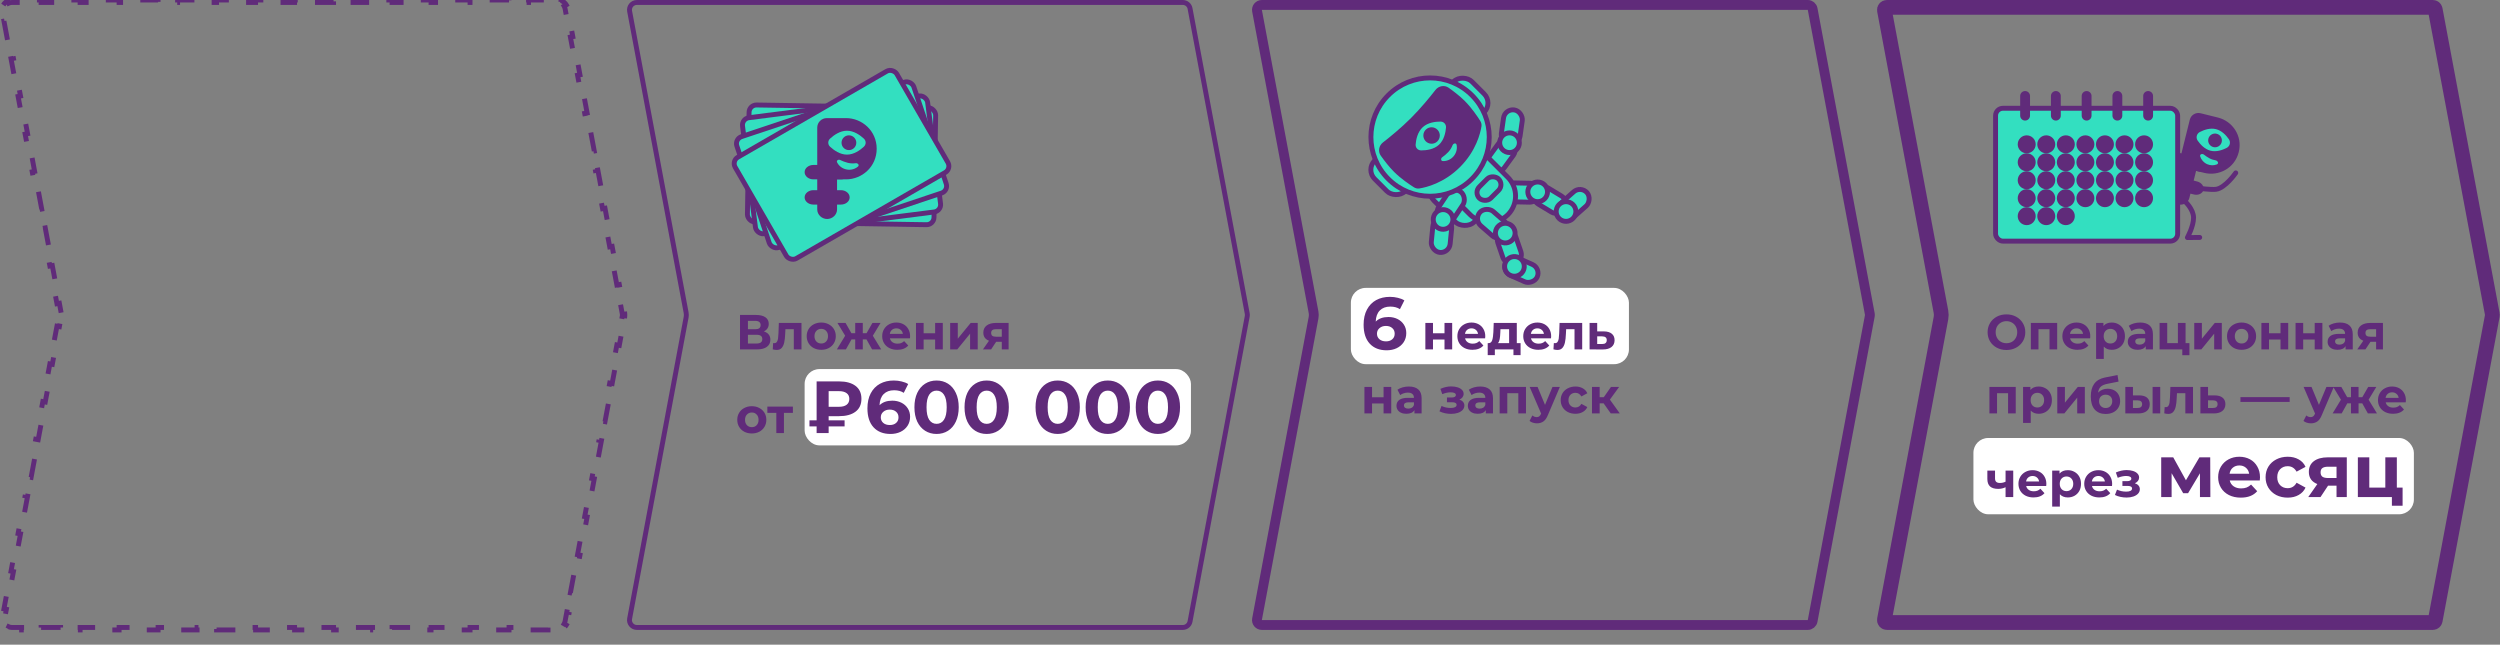 <?xml version="1.0" encoding="UTF-8"?> <svg xmlns="http://www.w3.org/2000/svg" width="1016" height="262" viewBox="0 0 1016 262" fill="none"><rect x="0" y="0" width="1016" height="262" fill="#808080" stroke="none"/> <path d="M24.845 127.079L24.127 123.25L23.144 123.434L21.708 115.776L22.691 115.592L21.255 107.934L20.272 108.118L18.836 100.46L19.819 100.276L18.383 92.618L17.401 92.802L15.965 85.145L16.948 84.96L15.512 77.302L14.529 77.487L13.093 69.829L14.076 69.645L12.64 61.987L11.657 62.171L10.221 54.513L11.204 54.329L9.768 46.671L8.785 46.855L7.35 39.197L8.332 39.013L6.897 31.355L5.914 31.54L4.478 23.882L5.461 23.698L4.025 16.04L3.042 16.224L1.606 8.566L2.589 8.382L1.871 4.553C1.786 4.098 1.807 3.656 1.914 3.247L0.946 2.996C1.244 1.848 2.046 0.882 3.119 0.377L3.544 1.282C3.927 1.102 4.357 1 4.82 1H8.781V0H16.705V1H24.629V0H32.552V1H40.476V0H48.4V1H56.323V0H64.247V1H72.17V0H80.094V1H88.017V0H95.941V1H103.865V0H111.788V1H119.712V0H127.635V1H135.559V0H143.483V1H151.406V0H159.33V1H167.253V0H175.177V1H183.101V0H191.024V1H198.948V0H206.871V1H214.795V0H222.719V1H226.68C227.037 1 227.38 1.063 227.699 1.178L228.038 0.237C228.915 0.554 229.656 1.169 230.128 1.972L229.267 2.479C229.438 2.771 229.563 3.096 229.629 3.447L230.355 7.322L231.338 7.138L232.791 14.888L231.809 15.072L233.262 22.822L234.245 22.638L235.698 30.388L234.715 30.572L236.168 38.322L237.151 38.138L238.604 45.888L237.621 46.072L239.074 53.822L240.057 53.638L241.51 61.388L240.527 61.572L241.98 69.322L242.963 69.138L244.416 76.888L243.434 77.072L244.887 84.822L245.87 84.638L247.323 92.388L246.34 92.572L247.793 100.322L248.776 100.138L250.229 107.888L249.246 108.072L250.699 115.822L251.682 115.638L253.135 123.388L252.152 123.572L252.879 127.447C252.896 127.538 252.909 127.63 252.917 127.722L253.913 127.63C253.936 127.876 253.936 128.124 253.913 128.37L252.917 128.278C252.909 128.37 252.896 128.462 252.879 128.553L252.152 132.428L253.135 132.612L251.682 140.362L250.699 140.178L249.246 147.928L250.229 148.112L248.776 155.862L247.793 155.678L246.34 163.428L247.323 163.612L245.87 171.362L244.887 171.178L243.434 178.928L244.416 179.112L242.963 186.862L241.98 186.678L240.527 194.428L241.51 194.612L240.057 202.362L239.074 202.178L237.621 209.928L238.604 210.112L237.151 217.862L236.168 217.678L234.715 225.428L235.698 225.612L234.245 233.362L233.262 233.178L231.809 240.928L232.791 241.112L231.338 248.862L230.355 248.678L229.629 252.553C229.563 252.904 229.438 253.229 229.267 253.521L230.128 254.028C229.656 254.831 228.915 255.446 228.038 255.763L227.699 254.822C227.38 254.937 227.037 255 226.68 255H222.719V256H214.795V255H206.871V256H198.948V255H191.024V256H183.101V255H175.177V256H167.253V255H159.33V256H151.406V255H143.483V256H135.559V255H127.635V256H119.712V255H111.788V256H103.865V255H95.941V256H88.017V255H80.094V256H72.17V255H64.247V256H56.323V255H48.399V256H40.476V255H32.552V256H24.629V255H16.705V256H8.781V255H4.82C4.357 255 3.927 254.898 3.544 254.718L3.119 255.622C2.046 255.118 1.244 254.152 0.946 253.004L1.914 252.753C1.807 252.344 1.786 251.902 1.871 251.447L2.589 247.618L1.606 247.434L3.042 239.776L4.025 239.96L5.461 232.302L4.478 232.118L5.914 224.46L6.897 224.645L8.332 216.987L7.35 216.802L8.785 209.145L9.768 209.329L11.204 201.671L10.221 201.487L11.657 193.829L12.64 194.013L14.076 186.355L13.093 186.171L14.529 178.513L15.512 178.697L16.948 171.04L15.965 170.855L17.401 163.197L18.383 163.382L19.819 155.724L18.836 155.54L20.272 147.882L21.255 148.066L22.691 140.408L21.708 140.224L23.144 132.566L24.127 132.75L24.845 128.921C24.873 128.769 24.895 128.616 24.909 128.463L23.913 128.37C23.936 128.124 23.936 127.876 23.913 127.63L24.909 127.537C24.895 127.384 24.873 127.231 24.845 127.079Z" stroke="#602B7A" stroke-width="2" stroke-dasharray="8 8"></path> <path d="M480.68 255H258.82C256.941 255 255.525 253.293 255.871 251.447L278.845 128.921C278.959 128.312 278.959 127.688 278.845 127.079L255.871 4.553C255.525 2.707 256.941 1 258.82 1H480.68C482.124 1 483.363 2.028 483.629 3.447L506.879 127.447C506.947 127.813 506.947 128.187 506.879 128.553L483.629 252.553C483.363 253.972 482.124 255 480.68 255Z" stroke="#602B7A" stroke-width="2"></path> <rect x="304.471" y="42.622" width="75.833" height="47.53" rx="3" transform="rotate(0.921 304.471 42.622)" fill="#33DFC0" stroke="#602B7A" stroke-width="2"></rect> <rect x="301.381" y="48.218" width="75.833" height="47.53" rx="3" transform="rotate(-7.27 301.381 48.218)" fill="#33DFC0" stroke="#602B7A" stroke-width="2"></rect> <rect x="298.505" y="56.475" width="75.833" height="47.53" rx="3" transform="rotate(-18.484 298.505 56.475)" fill="#33DFC0" stroke="#602B7A" stroke-width="2"></rect> <rect x="297.281" y="65.37" width="75.833" height="47.53" rx="3" transform="rotate(-30 297.281 65.37)" fill="#33DFC0" stroke="#602B7A" stroke-width="2"></rect> <path d="M336.152 89C334.007 89 332.125 87.268 332.125 85.14V51.862C332.125 49.733 333.87 48.001 336.015 48.001C338.672 48.001 341.678 48 343.839 48C350.299 48 356.286 53.125 356.286 60.446C356.286 67.768 350.298 72.893 343.839 72.893H340.179V85.14C340.178 87.268 338.296 89 336.152 89Z" fill="#602B7A"></path> <path d="M345.304 80.214C345.304 81.832 343.706 83.142 341.736 83.142H330.568C328.598 83.142 327 81.832 327 80.214C327 78.596 328.598 77.285 330.568 77.285H341.736C343.706 77.285 345.304 78.596 345.304 80.214Z" fill="#602B7A"></path> <path d="M345.304 69.964C345.304 71.582 343.706 72.892 341.736 72.892H330.568C328.598 72.892 327 71.582 327 69.964C327 68.346 328.598 67.035 330.568 67.035H341.736C343.706 67.035 345.304 68.346 345.304 69.964Z" fill="#602B7A"></path> <path d="M347.743 66.331C348.628 66.217 349.363 67.103 348.686 67.684C347.518 68.688 345.889 69.185 344.204 68.904C342.39 68.602 340.931 67.467 340.193 65.986C339.82 65.237 340.711 64.663 341.462 65.031C342.282 65.432 343.343 65.868 344.556 66.173C345.704 66.462 346.819 66.449 347.743 66.331Z" fill="#33DFC0"></path> <path d="M337.345 59.629C338.872 61.037 341.375 62.836 344.205 62.836C347.035 62.836 349.539 61.037 351.066 59.629C352.049 58.722 352.049 57.238 351.066 56.331C349.539 54.923 347.035 53.125 344.205 53.125C341.375 53.125 338.872 54.923 337.345 56.331C336.362 57.238 336.362 58.722 337.345 59.629Z" fill="#33DFC0"></path> <path d="M340.552 57.98C340.552 59.991 342.259 61.621 344.365 61.621C346.47 61.621 348.177 59.991 348.177 57.98C348.177 55.968 346.47 54.338 344.365 54.338C342.259 54.338 340.552 55.968 340.552 57.98Z" fill="#33DFC0"></path> <path d="M342.458 57.98C342.458 58.985 343.311 59.8 344.364 59.8C345.417 59.8 346.271 58.985 346.271 57.98C346.271 56.974 345.417 56.159 344.364 56.159C343.311 56.159 342.458 56.974 342.458 57.98Z" fill="#602B7A"></path> <path d="M342 58C342 59.657 343.343 61 345 61C346.657 61 348 59.657 348 58C348 56.343 346.657 55 345 55C343.343 55 342 56.343 342 58Z" fill="#602B7A"></path> <rect x="327" y="150" width="157" height="31" rx="6" fill="white"></rect> <path d="M310.44 134.7C311.293 134.953 311.947 135.367 312.4 135.94C312.853 136.513 313.08 137.22 313.08 138.06C313.08 139.3 312.607 140.267 311.66 140.96C310.727 141.653 309.387 142 307.64 142H300.74V128H307.26C308.887 128 310.153 128.313 311.06 128.94C311.967 129.567 312.42 130.46 312.42 131.62C312.42 132.313 312.247 132.927 311.9 133.46C311.553 133.98 311.067 134.393 310.44 134.7ZM303.96 133.8H306.98C307.687 133.8 308.22 133.66 308.58 133.38C308.94 133.087 309.12 132.66 309.12 132.1C309.12 131.553 308.933 131.133 308.56 130.84C308.2 130.547 307.673 130.4 306.98 130.4H303.96V133.8ZM307.52 139.6C309.04 139.6 309.8 139 309.8 137.8C309.8 136.64 309.04 136.06 307.52 136.06H303.96V139.6H307.52ZM325.722 131.24V142H322.602V133.8H319.202L319.102 135.7C319.049 137.113 318.916 138.287 318.702 139.22C318.489 140.153 318.142 140.887 317.662 141.42C317.182 141.953 316.516 142.22 315.662 142.22C315.209 142.22 314.669 142.14 314.042 141.98L314.202 139.42C314.416 139.447 314.569 139.46 314.662 139.46C315.129 139.46 315.476 139.293 315.702 138.96C315.942 138.613 316.102 138.18 316.182 137.66C316.262 137.127 316.322 136.427 316.362 135.56L316.522 131.24H325.722ZM333.763 142.16C332.629 142.16 331.609 141.927 330.703 141.46C329.809 140.98 329.109 140.32 328.603 139.48C328.096 138.64 327.843 137.687 327.843 136.62C327.843 135.553 328.096 134.6 328.603 133.76C329.109 132.92 329.809 132.267 330.703 131.8C331.609 131.32 332.629 131.08 333.763 131.08C334.896 131.08 335.909 131.32 336.803 131.8C337.696 132.267 338.396 132.92 338.903 133.76C339.409 134.6 339.663 135.553 339.663 136.62C339.663 137.687 339.409 138.64 338.903 139.48C338.396 140.32 337.696 140.98 336.803 141.46C335.909 141.927 334.896 142.16 333.763 142.16ZM333.763 139.6C334.563 139.6 335.216 139.333 335.723 138.8C336.243 138.253 336.503 137.527 336.503 136.62C336.503 135.713 336.243 134.993 335.723 134.46C335.216 133.913 334.563 133.64 333.763 133.64C332.963 133.64 332.303 133.913 331.783 134.46C331.263 134.993 331.003 135.713 331.003 136.62C331.003 137.527 331.263 138.253 331.783 138.8C332.303 139.333 332.963 139.6 333.763 139.6ZM352.137 137.92H350.637V142H347.557V137.92H346.057L343.777 142H340.097L343.477 136.44L340.337 131.24H343.637L346.017 135.42H347.557V131.24H350.637V135.42H352.157L354.557 131.24H357.857L354.717 136.44L358.117 142H354.417L352.137 137.92ZM369.866 136.66C369.866 136.7 369.846 136.98 369.806 137.5H361.666C361.813 138.167 362.16 138.693 362.706 139.08C363.253 139.467 363.933 139.66 364.746 139.66C365.306 139.66 365.8 139.58 366.226 139.42C366.666 139.247 367.073 138.98 367.446 138.62L369.106 140.42C368.093 141.58 366.613 142.16 364.666 142.16C363.453 142.16 362.38 141.927 361.446 141.46C360.513 140.98 359.793 140.32 359.286 139.48C358.78 138.64 358.526 137.687 358.526 136.62C358.526 135.567 358.773 134.62 359.266 133.78C359.773 132.927 360.46 132.267 361.326 131.8C362.206 131.32 363.186 131.08 364.266 131.08C365.32 131.08 366.273 131.307 367.126 131.76C367.98 132.213 368.646 132.867 369.126 133.72C369.62 134.56 369.866 135.54 369.866 136.66ZM364.286 133.44C363.58 133.44 362.986 133.64 362.506 134.04C362.026 134.44 361.733 134.987 361.626 135.68H366.926C366.82 135 366.526 134.46 366.046 134.06C365.566 133.647 364.98 133.44 364.286 133.44ZM372.258 131.24H375.358V135.44H380.038V131.24H383.158V142H380.038V137.98H375.358V142H372.258V131.24ZM386.145 131.24H389.245V137.64L394.485 131.24H397.345V142H394.245V135.6L389.025 142H386.145V131.24ZM409.904 131.24V142H407.124V138.92H404.824L402.784 142H399.464L401.924 138.48C401.177 138.187 400.604 137.767 400.204 137.22C399.817 136.66 399.624 135.987 399.624 135.2C399.624 133.933 400.077 132.96 400.984 132.28C401.904 131.587 403.164 131.24 404.764 131.24H409.904ZM404.824 133.78C404.157 133.78 403.65 133.9 403.304 134.14C402.97 134.38 402.804 134.767 402.804 135.3C402.804 135.833 402.964 136.227 403.284 136.48C403.617 136.72 404.117 136.84 404.784 136.84H407.124V133.78H404.824ZM305.54 176.16C304.407 176.16 303.387 175.927 302.48 175.46C301.587 174.98 300.887 174.32 300.38 173.48C299.873 172.64 299.62 171.687 299.62 170.62C299.62 169.553 299.873 168.6 300.38 167.76C300.887 166.92 301.587 166.267 302.48 165.8C303.387 165.32 304.407 165.08 305.54 165.08C306.673 165.08 307.687 165.32 308.58 165.8C309.473 166.267 310.173 166.92 310.68 167.76C311.187 168.6 311.44 169.553 311.44 170.62C311.44 171.687 311.187 172.64 310.68 173.48C310.173 174.32 309.473 174.98 308.58 175.46C307.687 175.927 306.673 176.16 305.54 176.16ZM305.54 173.6C306.34 173.6 306.993 173.333 307.5 172.8C308.02 172.253 308.28 171.527 308.28 170.62C308.28 169.713 308.02 168.993 307.5 168.46C306.993 167.913 306.34 167.64 305.54 167.64C304.74 167.64 304.08 167.913 303.56 168.46C303.04 168.993 302.78 169.713 302.78 170.62C302.78 171.527 303.04 172.253 303.56 172.8C304.08 173.333 304.74 173.6 305.54 173.6ZM322.235 167.8H318.595V176H315.495V167.8H311.855V165.24H322.235V167.8ZM336.763 169.13V170.81H343.243V173.3H336.763V176H331.873V173.3H328.963V170.81H331.873V155H340.963C343.823 155 346.053 155.6 347.653 156.8C349.273 158 350.083 159.76 350.083 162.08C350.083 164.38 349.273 166.13 347.653 167.33C346.053 168.53 343.823 169.13 340.963 169.13H336.763ZM345.163 162.11C345.163 161.09 344.793 160.31 344.053 159.77C343.333 159.23 342.293 158.96 340.933 158.96H336.763V165.32H340.933C342.293 165.32 343.333 165.05 344.053 164.51C344.793 163.95 345.163 163.15 345.163 162.11ZM362.634 162.83C363.974 162.83 365.194 163.1 366.294 163.64C367.394 164.18 368.264 164.95 368.904 165.95C369.544 166.93 369.864 168.07 369.864 169.37C369.864 170.77 369.514 172 368.814 173.06C368.114 174.12 367.154 174.94 365.934 175.52C364.734 176.08 363.394 176.36 361.914 176.36C358.974 176.36 356.674 175.46 355.014 173.66C353.354 171.86 352.524 169.29 352.524 165.95C352.524 163.57 352.974 161.53 353.874 159.83C354.774 158.13 356.024 156.84 357.624 155.96C359.244 155.08 361.114 154.64 363.234 154.64C364.354 154.64 365.424 154.77 366.444 155.03C367.484 155.27 368.364 155.62 369.084 156.08L367.284 159.65C366.244 158.95 364.934 158.6 363.354 158.6C361.574 158.6 360.164 159.12 359.124 160.16C358.084 161.2 357.524 162.71 357.444 164.69C358.684 163.45 360.414 162.83 362.634 162.83ZM361.644 172.73C362.684 172.73 363.524 172.45 364.164 171.89C364.824 171.33 365.154 170.57 365.154 169.61C365.154 168.65 364.824 167.89 364.164 167.33C363.524 166.75 362.664 166.46 361.584 166.46C360.524 166.46 359.654 166.76 358.974 167.36C358.294 167.94 357.954 168.69 357.954 169.61C357.954 170.53 358.284 171.28 358.944 171.86C359.604 172.44 360.504 172.73 361.644 172.73ZM380.625 176.36C378.885 176.36 377.335 175.93 375.975 175.07C374.615 174.21 373.545 172.97 372.765 171.35C372.005 169.71 371.625 167.76 371.625 165.5C371.625 163.24 372.005 161.3 372.765 159.68C373.545 158.04 374.615 156.79 375.975 155.93C377.335 155.07 378.885 154.64 380.625 154.64C382.365 154.64 383.915 155.07 385.275 155.93C386.635 156.79 387.695 158.04 388.455 159.68C389.235 161.3 389.625 163.24 389.625 165.5C389.625 167.76 389.235 169.71 388.455 171.35C387.695 172.97 386.635 174.21 385.275 175.07C383.915 175.93 382.365 176.36 380.625 176.36ZM380.625 172.25C381.905 172.25 382.905 171.7 383.625 170.6C384.365 169.5 384.735 167.8 384.735 165.5C384.735 163.2 384.365 161.5 383.625 160.4C382.905 159.3 381.905 158.75 380.625 158.75C379.365 158.75 378.365 159.3 377.625 160.4C376.905 161.5 376.545 163.2 376.545 165.5C376.545 167.8 376.905 169.5 377.625 170.6C378.365 171.7 379.365 172.25 380.625 172.25ZM400.986 176.36C399.246 176.36 397.696 175.93 396.336 175.07C394.976 174.21 393.906 172.97 393.126 171.35C392.366 169.71 391.986 167.76 391.986 165.5C391.986 163.24 392.366 161.3 393.126 159.68C393.906 158.04 394.976 156.79 396.336 155.93C397.696 155.07 399.246 154.64 400.986 154.64C402.726 154.64 404.276 155.07 405.636 155.93C406.996 156.79 408.056 158.04 408.816 159.68C409.596 161.3 409.986 163.24 409.986 165.5C409.986 167.76 409.596 169.71 408.816 171.35C408.056 172.97 406.996 174.21 405.636 175.07C404.276 175.93 402.726 176.36 400.986 176.36ZM400.986 172.25C402.266 172.25 403.266 171.7 403.986 170.6C404.726 169.5 405.096 167.8 405.096 165.5C405.096 163.2 404.726 161.5 403.986 160.4C403.266 159.3 402.266 158.75 400.986 158.75C399.726 158.75 398.726 159.3 397.986 160.4C397.266 161.5 396.906 163.2 396.906 165.5C396.906 167.8 397.266 169.5 397.986 170.6C398.726 171.7 399.726 172.25 400.986 172.25ZM429.844 176.36C428.104 176.36 426.554 175.93 425.194 175.07C423.834 174.21 422.764 172.97 421.984 171.35C421.224 169.71 420.844 167.76 420.844 165.5C420.844 163.24 421.224 161.3 421.984 159.68C422.764 158.04 423.834 156.79 425.194 155.93C426.554 155.07 428.104 154.64 429.844 154.64C431.584 154.64 433.134 155.07 434.494 155.93C435.854 156.79 436.914 158.04 437.674 159.68C438.454 161.3 438.844 163.24 438.844 165.5C438.844 167.76 438.454 169.71 437.674 171.35C436.914 172.97 435.854 174.21 434.494 175.07C433.134 175.93 431.584 176.36 429.844 176.36ZM429.844 172.25C431.124 172.25 432.124 171.7 432.844 170.6C433.584 169.5 433.954 167.8 433.954 165.5C433.954 163.2 433.584 161.5 432.844 160.4C432.124 159.3 431.124 158.75 429.844 158.75C428.584 158.75 427.584 159.3 426.844 160.4C426.124 161.5 425.764 163.2 425.764 165.5C425.764 167.8 426.124 169.5 426.844 170.6C427.584 171.7 428.584 172.25 429.844 172.25ZM450.205 176.36C448.465 176.36 446.915 175.93 445.555 175.07C444.195 174.21 443.125 172.97 442.345 171.35C441.585 169.71 441.205 167.76 441.205 165.5C441.205 163.24 441.585 161.3 442.345 159.68C443.125 158.04 444.195 156.79 445.555 155.93C446.915 155.07 448.465 154.64 450.205 154.64C451.945 154.64 453.495 155.07 454.855 155.93C456.215 156.79 457.275 158.04 458.035 159.68C458.815 161.3 459.205 163.24 459.205 165.5C459.205 167.76 458.815 169.71 458.035 171.35C457.275 172.97 456.215 174.21 454.855 175.07C453.495 175.93 451.945 176.36 450.205 176.36ZM450.205 172.25C451.485 172.25 452.485 171.7 453.205 170.6C453.945 169.5 454.315 167.8 454.315 165.5C454.315 163.2 453.945 161.5 453.205 160.4C452.485 159.3 451.485 158.75 450.205 158.75C448.945 158.75 447.945 159.3 447.205 160.4C446.485 161.5 446.125 163.2 446.125 165.5C446.125 167.8 446.485 169.5 447.205 170.6C447.945 171.7 448.945 172.25 450.205 172.25ZM470.566 176.36C468.826 176.36 467.276 175.93 465.916 175.07C464.556 174.21 463.486 172.97 462.706 171.35C461.946 169.71 461.566 167.76 461.566 165.5C461.566 163.24 461.946 161.3 462.706 159.68C463.486 158.04 464.556 156.79 465.916 155.93C467.276 155.07 468.826 154.64 470.566 154.64C472.306 154.64 473.856 155.07 475.216 155.93C476.576 156.79 477.636 158.04 478.396 159.68C479.176 161.3 479.566 163.24 479.566 165.5C479.566 167.76 479.176 169.71 478.396 171.35C477.636 172.97 476.576 174.21 475.216 175.07C473.856 175.93 472.306 176.36 470.566 176.36ZM470.566 172.25C471.846 172.25 472.846 171.7 473.566 170.6C474.306 169.5 474.676 167.8 474.676 165.5C474.676 163.2 474.306 161.5 473.566 160.4C472.846 159.3 471.846 158.75 470.566 158.75C469.306 158.75 468.306 159.3 467.566 160.4C466.846 161.5 466.486 163.2 466.486 165.5C466.486 167.8 466.846 169.5 467.566 170.6C468.306 171.7 469.306 172.25 470.566 172.25Z" fill="#602B7A"></path> <path d="M988.68 253H766.82C766.194 253 765.721 252.431 765.837 251.816L788.81 129.29C788.97 128.437 788.97 127.563 788.81 126.71L765.837 4.184C765.721 3.569 766.194 3 766.82 3H988.68C989.162 3 989.574 3.343 989.663 3.816L1012.91 127.816C1012.94 127.938 1012.94 128.062 1012.91 128.184L989.663 252.184C989.574 252.657 989.162 253 988.68 253Z" stroke="#602B7A" stroke-width="6" stroke-linecap="round" stroke-linejoin="round"></path> <path d="M885.248 83.078C883.311 82.597 882 80.611 882.477 78.689L889.938 48.636C890.415 46.714 892.379 45.541 894.316 46.022C896.716 46.617 899.43 47.29 901.382 47.775C907.215 49.223 911.473 55.193 909.832 61.805C908.191 68.417 901.635 71.703 895.802 70.255L892.496 69.434L889.75 80.494C889.273 82.416 887.185 83.558 885.248 83.078Z" fill="#602B7A"></path> <path d="M895.483 77.194C895.12 78.655 893.384 79.481 891.605 79.04L881.519 76.536C879.74 76.094 878.591 74.552 878.954 73.091C879.316 71.631 881.053 70.805 882.832 71.246L892.918 73.75C894.697 74.192 895.846 75.734 895.483 77.194Z" fill="#602B7A"></path> <path d="M897.781 67.938C897.418 69.399 895.682 70.225 893.902 69.783L883.817 67.279C882.038 66.838 880.889 65.296 881.251 63.835C881.614 62.374 883.351 61.548 885.13 61.99L895.215 64.494C896.995 64.935 898.143 66.478 897.781 67.938Z" fill="#602B7A"></path> <path d="M900.34 65.139C901.327 65.304 901.856 66.463 900.924 66.826C899.728 67.292 898.327 67.298 897.025 66.734C895.59 66.113 894.578 64.93 894.159 63.582C893.881 62.686 894.991 62.288 895.724 62.873C896.33 63.356 897.083 63.882 897.956 64.347C898.76 64.776 899.59 65.013 900.34 65.139Z" fill="#33DFC0"></path> <path d="M893.156 57.183C894.248 58.746 896.018 60.666 898.387 61.255C900.756 61.843 903.219 60.972 904.915 60.102C906.251 59.417 906.655 57.787 905.795 56.557C904.703 54.994 902.933 53.073 900.564 52.485C898.195 51.897 895.732 52.767 894.036 53.638C892.7 54.323 892.296 55.953 893.156 57.183Z" fill="#33DFC0"></path> <path d="M896.176 56.05C895.725 57.867 896.901 59.722 898.803 60.194C900.704 60.666 902.611 59.576 903.062 57.76C903.513 55.944 902.337 54.089 900.436 53.617C898.534 53.144 896.627 54.234 896.176 56.05Z" fill="#33DFC0"></path> <path d="M897.897 56.478C897.672 57.386 898.26 58.313 899.211 58.549C900.161 58.785 901.115 58.24 901.34 57.332C901.566 56.424 900.978 55.497 900.027 55.261C899.076 55.025 898.123 55.57 897.897 56.478Z" fill="#602B7A"></path> <path d="M897.48 56.393C897.108 57.89 898.02 59.404 899.517 59.775C901.013 60.147 902.527 59.235 902.898 57.738C903.27 56.242 902.358 54.728 900.862 54.357C899.365 53.985 897.851 54.897 897.48 56.393Z" fill="#602B7A"></path> <path d="M887.984 81.855C887.984 81.855 891.462 85 891.462 88.5C891.462 92 888.962 96.54 888.962 96.54L893.962 96.5" stroke="#602B7A" stroke-width="2" stroke-linecap="round" stroke-linejoin="round"></path> <path d="M892.984 76.443C892.984 76.443 898.638 77.216 900.617 76.929C904.385 76.383 908.607 70.265 908.607 70.265" stroke="#602B7A" stroke-width="2" stroke-linecap="round" stroke-linejoin="round"></path> <rect x="811" y="44" width="74" height="54" rx="3" fill="#33DFC0" stroke="#602B7A" stroke-width="2"></rect> <circle cx="823.65" cy="58.65" r="2.65" fill="#602B7A" stroke="#602B7A" stroke-width="2" stroke-linecap="round" stroke-linejoin="round"></circle> <circle cx="831.6" cy="58.65" r="2.65" fill="#602B7A" stroke="#602B7A" stroke-width="2" stroke-linecap="round" stroke-linejoin="round"></circle> <circle cx="839.55" cy="58.65" r="2.65" fill="#602B7A" stroke="#602B7A" stroke-width="2" stroke-linecap="round" stroke-linejoin="round"></circle> <circle cx="847.5" cy="58.65" r="2.65" fill="#602B7A" stroke="#602B7A" stroke-width="2" stroke-linecap="round" stroke-linejoin="round"></circle> <circle cx="855.45" cy="58.65" r="2.65" fill="#602B7A" stroke="#602B7A" stroke-width="2" stroke-linecap="round" stroke-linejoin="round"></circle> <circle cx="863.4" cy="58.65" r="2.65" fill="#602B7A" stroke="#602B7A" stroke-width="2" stroke-linecap="round" stroke-linejoin="round"></circle> <circle cx="871.35" cy="58.65" r="2.65" fill="#602B7A" stroke="#602B7A" stroke-width="2" stroke-linecap="round" stroke-linejoin="round"></circle> <circle cx="823.65" cy="65.95" r="2.65" fill="#602B7A" stroke="#602B7A" stroke-width="2" stroke-linecap="round" stroke-linejoin="round"></circle> <circle cx="831.6" cy="65.95" r="2.65" fill="#602B7A" stroke="#602B7A" stroke-width="2" stroke-linecap="round" stroke-linejoin="round"></circle> <circle cx="839.55" cy="65.95" r="2.65" fill="#602B7A" stroke="#602B7A" stroke-width="2" stroke-linecap="round" stroke-linejoin="round"></circle> <circle cx="847.5" cy="65.95" r="2.65" fill="#602B7A" stroke="#602B7A" stroke-width="2" stroke-linecap="round" stroke-linejoin="round"></circle> <circle cx="855.45" cy="65.95" r="2.65" fill="#602B7A" stroke="#602B7A" stroke-width="2" stroke-linecap="round" stroke-linejoin="round"></circle> <circle cx="863.4" cy="65.95" r="2.65" fill="#602B7A" stroke="#602B7A" stroke-width="2" stroke-linecap="round" stroke-linejoin="round"></circle> <circle cx="871.35" cy="65.95" r="2.65" fill="#602B7A" stroke="#602B7A" stroke-width="2" stroke-linecap="round" stroke-linejoin="round"></circle> <circle cx="823.65" cy="73.25" r="2.65" fill="#602B7A" stroke="#602B7A" stroke-width="2" stroke-linecap="round" stroke-linejoin="round"></circle> <circle cx="831.6" cy="73.25" r="2.65" fill="#602B7A" stroke="#602B7A" stroke-width="2" stroke-linecap="round" stroke-linejoin="round"></circle> <circle cx="839.55" cy="73.25" r="2.65" fill="#602B7A" stroke="#602B7A" stroke-width="2" stroke-linecap="round" stroke-linejoin="round"></circle> <circle cx="847.5" cy="73.25" r="2.65" fill="#602B7A" stroke="#602B7A" stroke-width="2" stroke-linecap="round" stroke-linejoin="round"></circle> <circle cx="855.45" cy="73.25" r="2.65" fill="#602B7A" stroke="#602B7A" stroke-width="2" stroke-linecap="round" stroke-linejoin="round"></circle> <circle cx="863.4" cy="73.25" r="2.65" fill="#602B7A" stroke="#602B7A" stroke-width="2" stroke-linecap="round" stroke-linejoin="round"></circle> <circle cx="871.35" cy="73.25" r="2.65" fill="#602B7A" stroke="#602B7A" stroke-width="2" stroke-linecap="round" stroke-linejoin="round"></circle> <circle cx="823.65" cy="80.55" r="2.65" fill="#602B7A" stroke="#602B7A" stroke-width="2" stroke-linecap="round" stroke-linejoin="round"></circle> <circle cx="831.6" cy="80.55" r="2.65" fill="#602B7A" stroke="#602B7A" stroke-width="2" stroke-linecap="round" stroke-linejoin="round"></circle> <circle cx="839.55" cy="80.55" r="2.65" fill="#602B7A" stroke="#602B7A" stroke-width="2" stroke-linecap="round" stroke-linejoin="round"></circle> <circle cx="847.5" cy="80.55" r="2.65" fill="#602B7A" stroke="#602B7A" stroke-width="2" stroke-linecap="round" stroke-linejoin="round"></circle> <circle cx="855.45" cy="80.55" r="2.65" fill="#602B7A" stroke="#602B7A" stroke-width="2" stroke-linecap="round" stroke-linejoin="round"></circle> <circle cx="863.4" cy="80.55" r="2.65" fill="#602B7A" stroke="#602B7A" stroke-width="2" stroke-linecap="round" stroke-linejoin="round"></circle> <circle cx="871.35" cy="80.55" r="2.65" fill="#602B7A" stroke="#602B7A" stroke-width="2" stroke-linecap="round" stroke-linejoin="round"></circle> <circle cx="823.65" cy="87.85" r="2.65" fill="#602B7A" stroke="#602B7A" stroke-width="2" stroke-linecap="round" stroke-linejoin="round"></circle> <circle cx="831.6" cy="87.85" r="2.65" fill="#602B7A" stroke="#602B7A" stroke-width="2" stroke-linecap="round" stroke-linejoin="round"></circle> <circle cx="839.55" cy="87.85" r="2.65" fill="#602B7A" stroke="#602B7A" stroke-width="2" stroke-linecap="round" stroke-linejoin="round"></circle> <line x1="823" y1="39" x2="823" y2="47" stroke="#602B7A" stroke-width="4" stroke-linecap="round" stroke-linejoin="round"></line> <line x1="835.5" y1="39" x2="835.5" y2="47" stroke="#602B7A" stroke-width="4" stroke-linecap="round" stroke-linejoin="round"></line> <line x1="848" y1="39" x2="848" y2="47" stroke="#602B7A" stroke-width="4" stroke-linecap="round" stroke-linejoin="round"></line> <line x1="860.5" y1="39" x2="860.5" y2="47" stroke="#602B7A" stroke-width="4" stroke-linecap="round" stroke-linejoin="round"></line> <line x1="873" y1="39" x2="873" y2="47" stroke="#602B7A" stroke-width="4" stroke-linecap="round" stroke-linejoin="round"></line> <rect x="802" y="178" width="179" height="31" rx="6" fill="white"></rect> <path d="M815.42 142.24C813.967 142.24 812.653 141.927 811.48 141.3C810.32 140.673 809.407 139.813 808.74 138.72C808.087 137.613 807.76 136.373 807.76 135C807.76 133.627 808.087 132.393 808.74 131.3C809.407 130.193 810.32 129.327 811.48 128.7C812.653 128.073 813.967 127.76 815.42 127.76C816.873 127.76 818.18 128.073 819.34 128.7C820.5 129.327 821.413 130.193 822.08 131.3C822.747 132.393 823.08 133.627 823.08 135C823.08 136.373 822.747 137.613 822.08 138.72C821.413 139.813 820.5 140.673 819.34 141.3C818.18 141.927 816.873 142.24 815.42 142.24ZM815.42 139.48C816.247 139.48 816.993 139.293 817.66 138.92C818.327 138.533 818.847 138 819.22 137.32C819.607 136.64 819.8 135.867 819.8 135C819.8 134.133 819.607 133.36 819.22 132.68C818.847 132 818.327 131.473 817.66 131.1C816.993 130.713 816.247 130.52 815.42 130.52C814.593 130.52 813.847 130.713 813.18 131.1C812.513 131.473 811.987 132 811.6 132.68C811.227 133.36 811.04 134.133 811.04 135C811.04 135.867 811.227 136.64 811.6 137.32C811.987 138 812.513 138.533 813.18 138.92C813.847 139.293 814.593 139.48 815.42 139.48ZM836.036 131.24V142H832.916V133.8H828.436V142H825.336V131.24H836.036ZM849.487 136.66C849.487 136.7 849.467 136.98 849.427 137.5H841.287C841.434 138.167 841.781 138.693 842.327 139.08C842.874 139.467 843.554 139.66 844.367 139.66C844.927 139.66 845.421 139.58 845.847 139.42C846.287 139.247 846.694 138.98 847.067 138.62L848.727 140.42C847.714 141.58 846.234 142.16 844.287 142.16C843.074 142.16 842.001 141.927 841.067 141.46C840.134 140.98 839.414 140.32 838.907 139.48C838.401 138.64 838.147 137.687 838.147 136.62C838.147 135.567 838.394 134.62 838.887 133.78C839.394 132.927 840.081 132.267 840.947 131.8C841.827 131.32 842.807 131.08 843.887 131.08C844.941 131.08 845.894 131.307 846.747 131.76C847.601 132.213 848.267 132.867 848.747 133.72C849.241 134.56 849.487 135.54 849.487 136.66ZM843.907 133.44C843.201 133.44 842.607 133.64 842.127 134.04C841.647 134.44 841.354 134.987 841.247 135.68H846.547C846.441 135 846.147 134.46 845.667 134.06C845.187 133.647 844.601 133.44 843.907 133.44ZM858.219 131.08C859.219 131.08 860.126 131.313 860.939 131.78C861.766 132.233 862.412 132.88 862.879 133.72C863.346 134.547 863.579 135.513 863.579 136.62C863.579 137.727 863.346 138.7 862.879 139.54C862.412 140.367 861.766 141.013 860.939 141.48C860.126 141.933 859.219 142.16 858.219 142.16C856.846 142.16 855.766 141.727 854.979 140.86V145.88H851.859V131.24H854.839V132.48C855.612 131.547 856.739 131.08 858.219 131.08ZM857.679 139.6C858.479 139.6 859.132 139.333 859.639 138.8C860.159 138.253 860.419 137.527 860.419 136.62C860.419 135.713 860.159 134.993 859.639 134.46C859.132 133.913 858.479 133.64 857.679 133.64C856.879 133.64 856.219 133.913 855.699 134.46C855.192 134.993 854.939 135.713 854.939 136.62C854.939 137.527 855.192 138.253 855.699 138.8C856.219 139.333 856.879 139.6 857.679 139.6ZM869.77 131.08C871.437 131.08 872.717 131.48 873.61 132.28C874.503 133.067 874.95 134.26 874.95 135.86V142H872.03V140.66C871.443 141.66 870.35 142.16 868.75 142.16C867.923 142.16 867.203 142.02 866.59 141.74C865.99 141.46 865.53 141.073 865.21 140.58C864.89 140.087 864.73 139.527 864.73 138.9C864.73 137.9 865.103 137.113 865.85 136.54C866.61 135.967 867.777 135.68 869.35 135.68H871.83C871.83 135 871.623 134.48 871.21 134.12C870.797 133.747 870.177 133.56 869.35 133.56C868.777 133.56 868.21 133.653 867.65 133.84C867.103 134.013 866.637 134.253 866.25 134.56L865.13 132.38C865.717 131.967 866.417 131.647 867.23 131.42C868.057 131.193 868.903 131.08 869.77 131.08ZM869.53 140.06C870.063 140.06 870.537 139.94 870.95 139.7C871.363 139.447 871.657 139.08 871.83 138.6V137.5H869.69C868.41 137.5 867.77 137.92 867.77 138.76C867.77 139.16 867.923 139.48 868.23 139.72C868.55 139.947 868.983 140.06 869.53 140.06ZM889.78 139.44V144.36H886.88V142H877.66V131.24H880.76V139.44H885.1V131.24H888.22V139.44H889.78ZM891.742 131.24H894.842V137.64L900.082 131.24H902.942V142H899.842V135.6L894.622 142H891.742V131.24ZM910.981 142.16C909.848 142.16 908.828 141.927 907.921 141.46C907.028 140.98 906.328 140.32 905.821 139.48C905.315 138.64 905.061 137.687 905.061 136.62C905.061 135.553 905.315 134.6 905.821 133.76C906.328 132.92 907.028 132.267 907.921 131.8C908.828 131.32 909.848 131.08 910.981 131.08C912.115 131.08 913.128 131.32 914.021 131.8C914.915 132.267 915.615 132.92 916.121 133.76C916.628 134.6 916.881 135.553 916.881 136.62C916.881 137.687 916.628 138.64 916.121 139.48C915.615 140.32 914.915 140.98 914.021 141.46C913.128 141.927 912.115 142.16 910.981 142.16ZM910.981 139.6C911.781 139.6 912.435 139.333 912.941 138.8C913.461 138.253 913.721 137.527 913.721 136.62C913.721 135.713 913.461 134.993 912.941 134.46C912.435 133.913 911.781 133.64 910.981 133.64C910.181 133.64 909.521 133.913 909.001 134.46C908.481 134.993 908.221 135.713 908.221 136.62C908.221 137.527 908.481 138.253 909.001 138.8C909.521 139.333 910.181 139.6 910.981 139.6ZM919.027 131.24H922.127V135.44H926.807V131.24H929.927V142H926.807V137.98H922.127V142H919.027V131.24ZM932.914 131.24H936.014V135.44H940.694V131.24H943.814V142H940.694V137.98H936.014V142H932.914V131.24ZM950.981 131.08C952.647 131.08 953.927 131.48 954.821 132.28C955.714 133.067 956.161 134.26 956.161 135.86V142H953.241V140.66C952.654 141.66 951.561 142.16 949.961 142.16C949.134 142.16 948.414 142.02 947.801 141.74C947.201 141.46 946.741 141.073 946.421 140.58C946.101 140.087 945.941 139.527 945.941 138.9C945.941 137.9 946.314 137.113 947.061 136.54C947.821 135.967 948.987 135.68 950.561 135.68H953.041C953.041 135 952.834 134.48 952.421 134.12C952.007 133.747 951.387 133.56 950.561 133.56C949.987 133.56 949.421 133.653 948.861 133.84C948.314 134.013 947.847 134.253 947.461 134.56L946.341 132.38C946.927 131.967 947.627 131.647 948.441 131.42C949.267 131.193 950.114 131.08 950.981 131.08ZM950.741 140.06C951.274 140.06 951.747 139.94 952.161 139.7C952.574 139.447 952.867 139.08 953.041 138.6V137.5H950.901C949.621 137.5 948.981 137.92 948.981 138.76C948.981 139.16 949.134 139.48 949.441 139.72C949.761 139.947 950.194 140.06 950.741 140.06ZM968.431 131.24V142H965.651V138.92H963.351L961.311 142H957.991L960.451 138.48C959.704 138.187 959.131 137.767 958.731 137.22C958.344 136.66 958.151 135.987 958.151 135.2C958.151 133.933 958.604 132.96 959.511 132.28C960.431 131.587 961.691 131.24 963.291 131.24H968.431ZM963.351 133.78C962.684 133.78 962.178 133.9 961.831 134.14C961.498 134.38 961.331 134.767 961.331 135.3C961.331 135.833 961.491 136.227 961.811 136.48C962.144 136.72 962.644 136.84 963.311 136.84H965.651V133.78H963.351ZM819.2 157.24V168H816.08V159.8H811.6V168H808.5V157.24H819.2ZM828.531 157.08C829.531 157.08 830.438 157.313 831.251 157.78C832.078 158.233 832.725 158.88 833.191 159.72C833.658 160.547 833.891 161.513 833.891 162.62C833.891 163.727 833.658 164.7 833.191 165.54C832.725 166.367 832.078 167.013 831.251 167.48C830.438 167.933 829.531 168.16 828.531 168.16C827.158 168.16 826.078 167.727 825.291 166.86V171.88H822.171V157.24H825.151V158.48C825.925 157.547 827.051 157.08 828.531 157.08ZM827.991 165.6C828.791 165.6 829.445 165.333 829.951 164.8C830.471 164.253 830.731 163.527 830.731 162.62C830.731 161.713 830.471 160.993 829.951 160.46C829.445 159.913 828.791 159.64 827.991 159.64C827.191 159.64 826.531 159.913 826.011 160.46C825.505 160.993 825.251 161.713 825.251 162.62C825.251 163.527 825.505 164.253 826.011 164.8C826.531 165.333 827.191 165.6 827.991 165.6ZM836.078 157.24H839.178V163.64L844.418 157.24H847.278V168H844.178V161.6L838.958 168H836.078V157.24ZM856.497 157.98C857.524 157.98 858.424 158.193 859.197 158.62C859.971 159.033 860.564 159.62 860.977 160.38C861.404 161.14 861.617 162.02 861.617 163.02C861.617 164.047 861.364 164.96 860.857 165.76C860.364 166.547 859.671 167.16 858.777 167.6C857.884 168.027 856.871 168.24 855.737 168.24C853.857 168.24 852.377 167.64 851.297 166.44C850.231 165.227 849.697 163.453 849.697 161.12C849.697 158.96 850.164 157.24 851.097 155.96C852.044 154.667 853.491 153.82 855.437 153.42L860.557 152.4L860.977 155.08L856.457 155.98C855.231 156.22 854.317 156.62 853.717 157.18C853.131 157.74 852.784 158.533 852.677 159.56C853.144 159.053 853.704 158.667 854.357 158.4C855.011 158.12 855.724 157.98 856.497 157.98ZM855.757 165.82C856.557 165.82 857.197 165.56 857.677 165.04C858.171 164.52 858.417 163.86 858.417 163.06C858.417 162.247 858.171 161.6 857.677 161.12C857.197 160.64 856.557 160.4 855.757 160.4C854.944 160.4 854.291 160.64 853.797 161.12C853.304 161.6 853.057 162.247 853.057 163.06C853.057 163.873 853.311 164.54 853.817 165.06C854.324 165.567 854.971 165.82 855.757 165.82ZM869.394 160.68C870.794 160.693 871.854 161.007 872.574 161.62C873.294 162.233 873.654 163.113 873.654 164.26C873.654 165.46 873.248 166.387 872.434 167.04C871.621 167.693 870.468 168.02 868.974 168.02L863.734 168V157.24H866.834V160.68H869.394ZM874.814 157.24H877.914V168H874.814V157.24ZM868.694 165.8C869.294 165.813 869.754 165.687 870.074 165.42C870.394 165.153 870.554 164.753 870.554 164.22C870.554 163.7 870.394 163.32 870.074 163.08C869.768 162.84 869.308 162.713 868.694 162.7L866.834 162.68V165.8H868.694ZM891.242 157.24V168H888.122V159.8H884.722L884.622 161.7C884.569 163.113 884.435 164.287 884.222 165.22C884.009 166.153 883.662 166.887 883.182 167.42C882.702 167.953 882.035 168.22 881.182 168.22C880.729 168.22 880.189 168.14 879.562 167.98L879.722 165.42C879.935 165.447 880.089 165.46 880.182 165.46C880.649 165.46 880.995 165.293 881.222 164.96C881.462 164.613 881.622 164.18 881.702 163.66C881.782 163.127 881.842 162.427 881.882 161.56L882.042 157.24H891.242ZM900.062 160.68C901.462 160.693 902.536 161.013 903.282 161.64C904.029 162.253 904.402 163.127 904.402 164.26C904.402 165.447 903.982 166.373 903.142 167.04C902.316 167.693 901.149 168.02 899.642 168.02L894.242 168V157.24H897.342V160.68H900.062ZM899.362 165.8C899.962 165.813 900.422 165.687 900.742 165.42C901.062 165.153 901.222 164.753 901.222 164.22C901.222 163.7 901.062 163.32 900.742 163.08C900.436 162.84 899.976 162.713 899.362 162.7L897.342 162.68V165.8H899.362ZM910.516 161.4H930.516V163.34H910.516V161.4ZM948.46 157.24L943.6 168.66C943.106 169.9 942.493 170.773 941.76 171.28C941.04 171.787 940.166 172.04 939.14 172.04C938.58 172.04 938.026 171.953 937.48 171.78C936.933 171.607 936.486 171.367 936.14 171.06L937.28 168.84C937.52 169.053 937.793 169.22 938.1 169.34C938.42 169.46 938.733 169.52 939.04 169.52C939.466 169.52 939.813 169.413 940.08 169.2C940.346 169 940.586 168.66 940.8 168.18L940.84 168.08L936.18 157.24H939.4L942.42 164.54L945.46 157.24H948.46ZM960.019 163.92H958.519V168H955.439V163.92H953.939L951.659 168H947.979L951.359 162.44L948.219 157.24H951.519L953.899 161.42H955.439V157.24H958.519V161.42H960.039L962.439 157.24H965.739L962.599 162.44L965.999 168H962.299L960.019 163.92ZM977.749 162.66C977.749 162.7 977.729 162.98 977.689 163.5H969.549C969.696 164.167 970.042 164.693 970.589 165.08C971.136 165.467 971.816 165.66 972.629 165.66C973.189 165.66 973.682 165.58 974.109 165.42C974.549 165.247 974.956 164.98 975.329 164.62L976.989 166.42C975.976 167.58 974.496 168.16 972.549 168.16C971.336 168.16 970.262 167.927 969.329 167.46C968.396 166.98 967.676 166.32 967.169 165.48C966.662 164.64 966.409 163.687 966.409 162.62C966.409 161.567 966.656 160.62 967.149 159.78C967.656 158.927 968.342 158.267 969.209 157.8C970.089 157.32 971.069 157.08 972.149 157.08C973.202 157.08 974.156 157.307 975.009 157.76C975.862 158.213 976.529 158.867 977.009 159.72C977.502 160.56 977.749 161.54 977.749 162.66ZM972.169 159.44C971.462 159.44 970.869 159.64 970.389 160.04C969.909 160.44 969.616 160.987 969.509 161.68H974.809C974.702 161 974.409 160.46 973.929 160.06C973.449 159.647 972.862 159.44 972.169 159.44ZM818.18 191.24V202H815.06V198C814.153 198.453 813.153 198.68 812.06 198.68C810.607 198.68 809.507 198.353 808.76 197.7C808.027 197.033 807.66 196.007 807.66 194.62V191.24H810.78V194.42C810.78 195.073 810.947 195.547 811.28 195.84C811.627 196.133 812.12 196.28 812.76 196.28C813.573 196.28 814.34 196.107 815.06 195.76V191.24H818.18ZM831.636 196.66C831.636 196.7 831.616 196.98 831.576 197.5H823.436C823.582 198.167 823.929 198.693 824.476 199.08C825.022 199.467 825.702 199.66 826.516 199.66C827.076 199.66 827.569 199.58 827.996 199.42C828.436 199.247 828.842 198.98 829.216 198.62L830.876 200.42C829.862 201.58 828.382 202.16 826.436 202.16C825.222 202.16 824.149 201.927 823.216 201.46C822.282 200.98 821.562 200.32 821.056 199.48C820.549 198.64 820.296 197.687 820.296 196.62C820.296 195.567 820.542 194.62 821.036 193.78C821.542 192.927 822.229 192.267 823.096 191.8C823.976 191.32 824.956 191.08 826.036 191.08C827.089 191.08 828.042 191.307 828.896 191.76C829.749 192.213 830.416 192.867 830.896 193.72C831.389 194.56 831.636 195.54 831.636 196.66ZM826.056 193.44C825.349 193.44 824.756 193.64 824.276 194.04C823.796 194.44 823.502 194.987 823.396 195.68H828.696C828.589 195 828.296 194.46 827.816 194.06C827.336 193.647 826.749 193.44 826.056 193.44ZM840.367 191.08C841.367 191.08 842.274 191.313 843.087 191.78C843.914 192.233 844.561 192.88 845.027 193.72C845.494 194.547 845.727 195.513 845.727 196.62C845.727 197.727 845.494 198.7 845.027 199.54C844.561 200.367 843.914 201.013 843.087 201.48C842.274 201.933 841.367 202.16 840.367 202.16C838.994 202.16 837.914 201.727 837.127 200.86V205.88H834.007V191.24H836.987V192.48C837.761 191.547 838.887 191.08 840.367 191.08ZM839.827 199.6C840.627 199.6 841.281 199.333 841.787 198.8C842.307 198.253 842.567 197.527 842.567 196.62C842.567 195.713 842.307 194.993 841.787 194.46C841.281 193.913 840.627 193.64 839.827 193.64C839.027 193.64 838.367 193.913 837.847 194.46C837.341 194.993 837.087 195.713 837.087 196.62C837.087 197.527 837.341 198.253 837.847 198.8C838.367 199.333 839.027 199.6 839.827 199.6ZM858.374 196.66C858.374 196.7 858.354 196.98 858.314 197.5H850.174C850.321 198.167 850.667 198.693 851.214 199.08C851.761 199.467 852.441 199.66 853.254 199.66C853.814 199.66 854.307 199.58 854.734 199.42C855.174 199.247 855.581 198.98 855.954 198.62L857.614 200.42C856.601 201.58 855.121 202.16 853.174 202.16C851.961 202.16 850.887 201.927 849.954 201.46C849.021 200.98 848.301 200.32 847.794 199.48C847.287 198.64 847.034 197.687 847.034 196.62C847.034 195.567 847.281 194.62 847.774 193.78C848.281 192.927 848.967 192.267 849.834 191.8C850.714 191.32 851.694 191.08 852.774 191.08C853.827 191.08 854.781 191.307 855.634 191.76C856.487 192.213 857.154 192.867 857.634 193.72C858.127 194.56 858.374 195.54 858.374 196.66ZM852.794 193.44C852.087 193.44 851.494 193.64 851.014 194.04C850.534 194.44 850.241 194.987 850.134 195.68H855.434C855.327 195 855.034 194.46 854.554 194.06C854.074 193.647 853.487 193.44 852.794 193.44ZM867.609 196.4C868.249 196.6 868.742 196.907 869.089 197.32C869.449 197.733 869.629 198.227 869.629 198.8C869.629 199.48 869.396 200.08 868.929 200.6C868.462 201.107 867.822 201.5 867.009 201.78C866.196 202.06 865.276 202.2 864.249 202.2C863.409 202.2 862.582 202.113 861.769 201.94C860.956 201.767 860.202 201.507 859.509 201.16L860.349 198.98C861.482 199.527 862.736 199.8 864.109 199.8C864.842 199.8 865.416 199.693 865.829 199.48C866.256 199.253 866.469 198.94 866.469 198.54C866.469 198.193 866.322 197.933 866.029 197.76C865.736 197.573 865.309 197.48 864.749 197.48H862.549V195.54H864.469C865.016 195.54 865.436 195.453 865.729 195.28C866.022 195.107 866.169 194.853 866.169 194.52C866.169 194.173 865.982 193.907 865.609 193.72C865.249 193.533 864.729 193.44 864.049 193.44C863.009 193.44 861.876 193.687 860.649 194.18L859.889 192.02C861.382 191.367 862.836 191.04 864.249 191.04C865.222 191.04 866.089 191.16 866.849 191.4C867.622 191.64 868.229 191.993 868.669 192.46C869.109 192.913 869.329 193.447 869.329 194.06C869.329 194.567 869.176 195.027 868.869 195.44C868.562 195.84 868.142 196.16 867.609 196.4ZM894.063 202V192.34L889.233 200.44H887.253L882.543 192.31V202H878.313V185.86H883.203L888.363 195.19L893.853 185.86H898.233L898.293 202H894.063ZM918.465 193.99C918.465 194.05 918.435 194.47 918.375 195.25H906.165C906.385 196.25 906.905 197.04 907.725 197.62C908.545 198.2 909.565 198.49 910.785 198.49C911.625 198.49 912.365 198.37 913.005 198.13C913.665 197.87 914.275 197.47 914.835 196.93L917.325 199.63C915.805 201.37 913.585 202.24 910.665 202.24C908.845 202.24 907.235 201.89 905.835 201.19C904.435 200.47 903.355 199.48 902.595 198.22C901.835 196.96 901.455 195.53 901.455 193.93C901.455 192.35 901.825 190.93 902.565 189.67C903.325 188.39 904.355 187.4 905.655 186.7C906.975 185.98 908.445 185.62 910.065 185.62C911.645 185.62 913.075 185.96 914.355 186.64C915.635 187.32 916.635 188.3 917.355 189.58C918.095 190.84 918.465 192.31 918.465 193.99ZM910.095 189.16C909.035 189.16 908.145 189.46 907.425 190.06C906.705 190.66 906.265 191.48 906.105 192.52H914.055C913.895 191.5 913.455 190.69 912.735 190.09C912.015 189.47 911.135 189.16 910.095 189.16ZM929.733 202.24C928.013 202.24 926.463 201.89 925.083 201.19C923.723 200.47 922.653 199.48 921.873 198.22C921.113 196.96 920.733 195.53 920.733 193.93C920.733 192.33 921.113 190.9 921.873 189.64C922.653 188.38 923.723 187.4 925.083 186.7C926.463 185.98 928.013 185.62 929.733 185.62C931.433 185.62 932.913 185.98 934.173 186.7C935.453 187.4 936.383 188.41 936.963 189.73L933.333 191.68C932.493 190.2 931.283 189.46 929.703 189.46C928.483 189.46 927.473 189.86 926.673 190.66C925.873 191.46 925.473 192.55 925.473 193.93C925.473 195.31 925.873 196.4 926.673 197.2C927.473 198 928.483 198.4 929.703 198.4C931.303 198.4 932.513 197.66 933.333 196.18L936.963 198.16C936.383 199.44 935.453 200.44 934.173 201.16C932.913 201.88 931.433 202.24 929.733 202.24ZM953.736 185.86V202H949.566V197.38H946.116L943.056 202H938.076L941.766 196.72C940.646 196.28 939.786 195.65 939.186 194.83C938.606 193.99 938.316 192.98 938.316 191.8C938.316 189.9 938.996 188.44 940.356 187.42C941.736 186.38 943.626 185.86 946.026 185.86H953.736ZM946.116 189.67C945.116 189.67 944.356 189.85 943.836 190.21C943.336 190.57 943.086 191.15 943.086 191.95C943.086 192.75 943.326 193.34 943.806 193.72C944.306 194.08 945.056 194.26 946.056 194.26H949.566V189.67H946.116ZM976.414 198.16V205.54H972.064V202H958.234V185.86H962.884V198.16H969.394V185.86H974.074V198.16H976.414Z" fill="#602B7A"></path> <path d="M734.68 254H512.82C511.567 254 510.623 252.862 510.854 251.631L533.828 129.106C533.965 128.375 533.965 127.625 533.828 126.894L510.854 4.369C510.623 3.138 511.567 2 512.82 2H734.68C735.643 2 736.469 2.685 736.646 3.631L759.896 127.631C759.942 127.875 759.942 128.125 759.896 128.369L736.646 252.369C736.469 253.315 735.643 254 734.68 254Z" stroke="#602B7A" stroke-width="4" stroke-linecap="round" stroke-linejoin="round"></path> <rect x="578.809" y="77.585" width="11.056" height="23.286" rx="5.528" transform="rotate(-45 578.809 77.585)" fill="#33DFC0" stroke="#602B7A" stroke-width="2"></rect> <rect x="609.093" y="71.287" width="7.694" height="14.054" rx="3.847" transform="rotate(-143.947 609.093 71.287)" fill="#33DFC0" stroke="#602B7A" stroke-width="2"></rect> <rect x="617.224" y="59.122" width="7.694" height="14.054" rx="3.847" transform="rotate(-171.953 617.224 59.122)" fill="#33DFC0" stroke="#602B7A" stroke-width="2"></rect> <circle cx="613.476" cy="58" r="4" fill="#33DFC0" stroke="#602B7A" stroke-width="2"></circle> <rect x="611.498" y="81.946" width="7.694" height="14.054" rx="3.847" transform="rotate(-88.756 611.498 81.946)" fill="#33DFC0" stroke="#602B7A" stroke-width="2"></rect> <rect x="621.849" y="80.96" width="7.694" height="14.054" rx="3.847" transform="rotate(-58.889 621.849 80.96)" fill="#33DFC0" stroke="#602B7A" stroke-width="2"></rect> <rect x="636.986" y="90.486" width="7.694" height="14.054" rx="3.847" transform="rotate(-131.502 636.986 90.486)" fill="#33DFC0" stroke="#602B7A" stroke-width="2"></rect> <circle cx="624.909" cy="77.959" r="4" transform="rotate(55.191 624.909 77.959)" fill="#33DFC0" stroke="#602B7A" stroke-width="2"></circle> <circle cx="636.435" cy="85.959" r="4" transform="rotate(55.191 636.435 85.959)" fill="#33DFC0" stroke="#602B7A" stroke-width="2"></circle> <rect x="581.557" y="71.333" width="21.57" height="33.355" rx="10.785" transform="rotate(-45 581.557 71.333)" fill="#33DFC0" stroke="#602B7A" stroke-width="2"></rect> <rect x="598.89" y="78.232" width="11.056" height="6.558" rx="3.279" transform="rotate(-45 598.89 78.232)" fill="#33DFC0" stroke="#602B7A" stroke-width="2"></rect> <rect x="590.278" y="75.722" width="7.694" height="14.054" rx="3.847" transform="rotate(33.597 590.278 75.722)" fill="#33DFC0" stroke="#602B7A" stroke-width="2"></rect> <rect x="582.675" y="88.224" width="7.694" height="14.054" rx="3.847" transform="rotate(5.591 582.675 88.224)" fill="#33DFC0" stroke="#602B7A" stroke-width="2"></rect> <circle cx="586.469" cy="89.185" r="4" transform="rotate(177.544 586.469 89.185)" fill="#33DFC0" stroke="#602B7A" stroke-width="2"></circle> <rect x="554.929" y="68.991" width="10.522" height="17.566" rx="5.261" transform="rotate(-45 554.929 68.991)" fill="#33DFC0" stroke="#602B7A" stroke-width="2"></rect> <rect x="587.026" y="36.893" width="10.522" height="17.566" rx="5.261" transform="rotate(-45 587.026 36.893)" fill="#33DFC0" stroke="#602B7A" stroke-width="2"></rect> <circle cx="581.185" cy="55.709" r="24.044" transform="rotate(-45 581.185 55.709)" fill="#33DFC0" stroke="#602B7A" stroke-width="2"></circle> <path d="M562.652 58.679C565.531 56.447 570.042 52.771 574.144 48.668C578.247 44.566 581.922 40.055 584.155 37.176C585.15 35.893 586.902 35.594 588.144 36.473C590.107 37.861 592.617 39.779 594.59 41.751C597.335 44.496 599.672 47.983 600.743 49.685C601.044 50.163 601.162 50.695 601.08 51.206C600.655 53.871 598.977 60.853 592.653 67.177C586.329 73.501 579.347 75.179 576.682 75.604C576.171 75.686 575.639 75.569 575.161 75.268C573.458 74.196 569.972 71.859 567.227 69.114C565.255 67.141 563.337 64.631 561.949 62.668C561.07 61.426 561.369 59.674 562.652 58.679Z" fill="#602B7A" stroke="#602B7A" stroke-width="2"></path> <path d="M590.318 59.022C590.646 58.194 591.778 57.98 591.959 58.852C592.272 60.361 591.918 62.027 590.856 63.365C589.714 64.806 588.015 65.534 586.361 65.463C585.526 65.427 585.455 64.369 586.14 63.889C586.888 63.366 587.784 62.649 588.638 61.735C589.446 60.87 589.975 59.889 590.318 59.022Z" fill="#33DFC0"></path> <path d="M577.547 61.124C579.624 61.129 582.685 60.761 584.77 58.848C586.855 56.934 587.484 53.916 587.656 51.847C587.768 50.514 586.764 49.42 585.426 49.416C583.349 49.411 580.289 49.779 578.204 51.693C576.119 53.606 575.49 56.624 575.317 58.694C575.206 60.027 576.21 61.121 577.547 61.124Z" fill="#33DFC0"></path> <path d="M579.33 57.329C580.58 58.69 582.695 58.781 584.057 57.532C585.418 56.283 585.508 54.167 584.259 52.806C583.01 51.445 580.894 51.354 579.533 52.603C578.172 53.852 578.081 55.968 579.33 57.329Z" fill="#602B7A"></path> <rect x="598.887" y="89.211" width="7.694" height="14.054" rx="3.847" transform="rotate(-48.934 598.887 89.211)" fill="#33DFC0" stroke="#602B7A" stroke-width="2"></rect> <rect x="607.469" y="95.083" width="7.694" height="14.054" rx="3.847" transform="rotate(-19.066 607.469 95.083)" fill="#33DFC0" stroke="#602B7A" stroke-width="2"></rect> <rect x="610.321" y="110.346" width="7.694" height="14.054" rx="3.847" transform="rotate(-65.943 610.321 110.346)" fill="#33DFC0" stroke="#602B7A" stroke-width="2"></rect> <circle cx="611.74" cy="94.738" r="4" transform="rotate(95.013 611.74 94.738)" fill="#33DFC0" stroke="#602B7A" stroke-width="2"></circle> <circle cx="615.47" cy="108.264" r="4" transform="rotate(95.013 615.47 108.264)" fill="#33DFC0" stroke="#602B7A" stroke-width="2"></circle> <rect x="549" y="117" width="113" height="31" rx="6" fill="white"></rect> <path d="M564.28 128.83C565.62 128.83 566.84 129.1 567.94 129.64C569.04 130.18 569.91 130.95 570.55 131.95C571.19 132.93 571.51 134.07 571.51 135.37C571.51 136.77 571.16 138 570.46 139.06C569.76 140.12 568.8 140.94 567.58 141.52C566.38 142.08 565.04 142.36 563.56 142.36C560.62 142.36 558.32 141.46 556.66 139.66C555 137.86 554.17 135.29 554.17 131.95C554.17 129.57 554.62 127.53 555.52 125.83C556.42 124.13 557.67 122.84 559.27 121.96C560.89 121.08 562.76 120.64 564.88 120.64C566 120.64 567.07 120.77 568.09 121.03C569.13 121.27 570.01 121.62 570.73 122.08L568.93 125.65C567.89 124.95 566.58 124.6 565 124.6C563.22 124.6 561.81 125.12 560.77 126.16C559.73 127.2 559.17 128.71 559.09 130.69C560.33 129.45 562.06 128.83 564.28 128.83ZM563.29 138.73C564.33 138.73 565.17 138.45 565.81 137.89C566.47 137.33 566.8 136.57 566.8 135.61C566.8 134.65 566.47 133.89 565.81 133.33C565.17 132.75 564.31 132.46 563.23 132.46C562.17 132.46 561.3 132.76 560.62 133.36C559.94 133.94 559.6 134.69 559.6 135.61C559.6 136.53 559.93 137.28 560.59 137.86C561.25 138.44 562.15 138.73 563.29 138.73ZM579.266 131.24H582.366V135.44H587.046V131.24H590.166V142H587.046V137.98H582.366V142H579.266V131.24ZM603.612 136.66C603.612 136.7 603.592 136.98 603.552 137.5H595.412C595.559 138.167 595.906 138.693 596.452 139.08C596.999 139.467 597.679 139.66 598.492 139.66C599.052 139.66 599.546 139.58 599.972 139.42C600.412 139.247 600.819 138.98 601.192 138.62L602.852 140.42C601.839 141.58 600.359 142.16 598.412 142.16C597.199 142.16 596.126 141.927 595.192 141.46C594.259 140.98 593.539 140.32 593.032 139.48C592.526 138.64 592.272 137.687 592.272 136.62C592.272 135.567 592.519 134.62 593.012 133.78C593.519 132.927 594.206 132.267 595.072 131.8C595.952 131.32 596.932 131.08 598.012 131.08C599.066 131.08 600.019 131.307 600.872 131.76C601.726 132.213 602.392 132.867 602.872 133.72C603.366 134.56 603.612 135.54 603.612 136.66ZM598.032 133.44C597.326 133.44 596.732 133.64 596.252 134.04C595.772 134.44 595.479 134.987 595.372 135.68H600.672C600.566 135 600.272 134.46 599.792 134.06C599.312 133.647 598.726 133.44 598.032 133.44ZM617.966 139.44V144.32H615.066V142H607.506V144.32H604.606V139.44H605.046C605.713 139.427 606.173 139.033 606.426 138.26C606.68 137.487 606.84 136.387 606.906 134.96L607.046 131.24H616.426V139.44H617.966ZM609.726 135.18C609.686 136.273 609.6 137.167 609.466 137.86C609.346 138.553 609.113 139.08 608.766 139.44H613.306V133.8H609.786L609.726 135.18ZM630.39 136.66C630.39 136.7 630.37 136.98 630.33 137.5H622.19C622.336 138.167 622.683 138.693 623.23 139.08C623.776 139.467 624.456 139.66 625.27 139.66C625.83 139.66 626.323 139.58 626.75 139.42C627.19 139.247 627.596 138.98 627.97 138.62L629.63 140.42C628.616 141.58 627.136 142.16 625.19 142.16C623.976 142.16 622.903 141.927 621.97 141.46C621.036 140.98 620.316 140.32 619.81 139.48C619.303 138.64 619.05 137.687 619.05 136.62C619.05 135.567 619.296 134.62 619.79 133.78C620.296 132.927 620.983 132.267 621.85 131.8C622.73 131.32 623.71 131.08 624.79 131.08C625.843 131.08 626.796 131.307 627.65 131.76C628.503 132.213 629.17 132.867 629.65 133.72C630.143 134.56 630.39 135.54 630.39 136.66ZM624.81 133.44C624.103 133.44 623.51 133.64 623.03 134.04C622.55 134.44 622.256 134.987 622.15 135.68H627.45C627.343 135 627.05 134.46 626.57 134.06C626.09 133.647 625.503 133.44 624.81 133.44ZM643.004 131.24V142H639.884V133.8H636.484L636.384 135.7C636.33 137.113 636.197 138.287 635.984 139.22C635.77 140.153 635.424 140.887 634.944 141.42C634.464 141.953 633.797 142.22 632.944 142.22C632.49 142.22 631.95 142.14 631.324 141.98L631.484 139.42C631.697 139.447 631.85 139.46 631.944 139.46C632.41 139.46 632.757 139.293 632.984 138.96C633.224 138.613 633.384 138.18 633.464 137.66C633.544 137.127 633.604 136.427 633.644 135.56L633.804 131.24H643.004ZM651.824 134.68C653.224 134.693 654.297 135.013 655.044 135.64C655.791 136.253 656.164 137.127 656.164 138.26C656.164 139.447 655.744 140.373 654.904 141.04C654.077 141.693 652.911 142.02 651.404 142.02L646.004 142V131.24H649.104V134.68H651.824ZM651.124 139.8C651.724 139.813 652.184 139.687 652.504 139.42C652.824 139.153 652.984 138.753 652.984 138.22C652.984 137.7 652.824 137.32 652.504 137.08C652.197 136.84 651.737 136.713 651.124 136.7L649.104 136.68V139.8H651.124ZM554.5 157.24H557.6V161.44H562.28V157.24H565.4V168H562.28V163.98H557.6V168H554.5V157.24ZM572.567 157.08C574.233 157.08 575.513 157.48 576.407 158.28C577.3 159.067 577.747 160.26 577.747 161.86V168H574.827V166.66C574.24 167.66 573.147 168.16 571.547 168.16C570.72 168.16 570 168.02 569.387 167.74C568.787 167.46 568.327 167.073 568.007 166.58C567.687 166.087 567.527 165.527 567.527 164.9C567.527 163.9 567.9 163.113 568.647 162.54C569.407 161.967 570.573 161.68 572.147 161.68H574.627C574.627 161 574.42 160.48 574.007 160.12C573.593 159.747 572.973 159.56 572.147 159.56C571.573 159.56 571.007 159.653 570.447 159.84C569.9 160.013 569.433 160.253 569.047 160.56L567.927 158.38C568.513 157.967 569.213 157.647 570.027 157.42C570.853 157.193 571.7 157.08 572.567 157.08ZM572.327 166.06C572.86 166.06 573.333 165.94 573.747 165.7C574.16 165.447 574.453 165.08 574.627 164.6V163.5H572.487C571.207 163.5 570.567 163.92 570.567 164.76C570.567 165.16 570.72 165.48 571.027 165.72C571.347 165.947 571.78 166.06 572.327 166.06ZM593.101 162.4C593.741 162.6 594.234 162.907 594.581 163.32C594.941 163.733 595.121 164.227 595.121 164.8C595.121 165.48 594.888 166.08 594.421 166.6C593.954 167.107 593.314 167.5 592.501 167.78C591.688 168.06 590.768 168.2 589.741 168.2C588.901 168.2 588.074 168.113 587.261 167.94C586.448 167.767 585.694 167.507 585.001 167.16L585.841 164.98C586.974 165.527 588.228 165.8 589.601 165.8C590.334 165.8 590.908 165.693 591.321 165.48C591.748 165.253 591.961 164.94 591.961 164.54C591.961 164.193 591.814 163.933 591.521 163.76C591.228 163.573 590.801 163.48 590.241 163.48H588.041V161.54H589.961C590.508 161.54 590.928 161.453 591.221 161.28C591.514 161.107 591.661 160.853 591.661 160.52C591.661 160.173 591.474 159.907 591.101 159.72C590.741 159.533 590.221 159.44 589.541 159.44C588.501 159.44 587.368 159.687 586.141 160.18L585.381 158.02C586.874 157.367 588.328 157.04 589.741 157.04C590.714 157.04 591.581 157.16 592.341 157.4C593.114 157.64 593.721 157.993 594.161 158.46C594.601 158.913 594.821 159.447 594.821 160.06C594.821 160.567 594.668 161.027 594.361 161.44C594.054 161.84 593.634 162.16 593.101 162.4ZM601.571 157.08C603.237 157.08 604.517 157.48 605.411 158.28C606.304 159.067 606.751 160.26 606.751 161.86V168H603.831V166.66C603.244 167.66 602.151 168.16 600.551 168.16C599.724 168.16 599.004 168.02 598.391 167.74C597.791 167.46 597.331 167.073 597.011 166.58C596.691 166.087 596.531 165.527 596.531 164.9C596.531 163.9 596.904 163.113 597.651 162.54C598.411 161.967 599.577 161.68 601.151 161.68H603.631C603.631 161 603.424 160.48 603.011 160.12C602.597 159.747 601.977 159.56 601.151 159.56C600.577 159.56 600.011 159.653 599.451 159.84C598.904 160.013 598.437 160.253 598.051 160.56L596.931 158.38C597.517 157.967 598.217 157.647 599.031 157.42C599.857 157.193 600.704 157.08 601.571 157.08ZM601.331 166.06C601.864 166.06 602.337 165.94 602.751 165.7C603.164 165.447 603.457 165.08 603.631 164.6V163.5H601.491C600.211 163.5 599.571 163.92 599.571 164.76C599.571 165.16 599.724 165.48 600.031 165.72C600.351 165.947 600.784 166.06 601.331 166.06ZM620.161 157.24V168H617.041V159.8H612.561V168H609.461V157.24H620.161ZM633.932 157.24L629.072 168.66C628.579 169.9 627.966 170.773 627.232 171.28C626.512 171.787 625.639 172.04 624.612 172.04C624.052 172.04 623.499 171.953 622.952 171.78C622.406 171.607 621.959 171.367 621.612 171.06L622.752 168.84C622.992 169.053 623.266 169.22 623.572 169.34C623.892 169.46 624.206 169.52 624.512 169.52C624.939 169.52 625.286 169.413 625.552 169.2C625.819 169 626.059 168.66 626.272 168.18L626.312 168.08L621.652 157.24H624.872L627.892 164.54L630.932 157.24H633.932ZM640.265 168.16C639.118 168.16 638.085 167.927 637.165 167.46C636.258 166.98 635.545 166.32 635.025 165.48C634.518 164.64 634.265 163.687 634.265 162.62C634.265 161.553 634.518 160.6 635.025 159.76C635.545 158.92 636.258 158.267 637.165 157.8C638.085 157.32 639.118 157.08 640.265 157.08C641.398 157.08 642.385 157.32 643.225 157.8C644.078 158.267 644.698 158.94 645.085 159.82L642.665 161.12C642.105 160.133 641.298 159.64 640.245 159.64C639.431 159.64 638.758 159.907 638.225 160.44C637.691 160.973 637.425 161.7 637.425 162.62C637.425 163.54 637.691 164.267 638.225 164.8C638.758 165.333 639.431 165.6 640.245 165.6C641.311 165.6 642.118 165.107 642.665 164.12L645.085 165.44C644.698 166.293 644.078 166.96 643.225 167.44C642.385 167.92 641.398 168.16 640.265 168.16ZM651.72 163.92H650.1V168H646.98V157.24H650.1V161.42H651.78L654.7 157.24H658.02L654.26 162.4L658.28 168H654.6L651.72 163.92Z" fill="#602B7A"></path> </svg> 